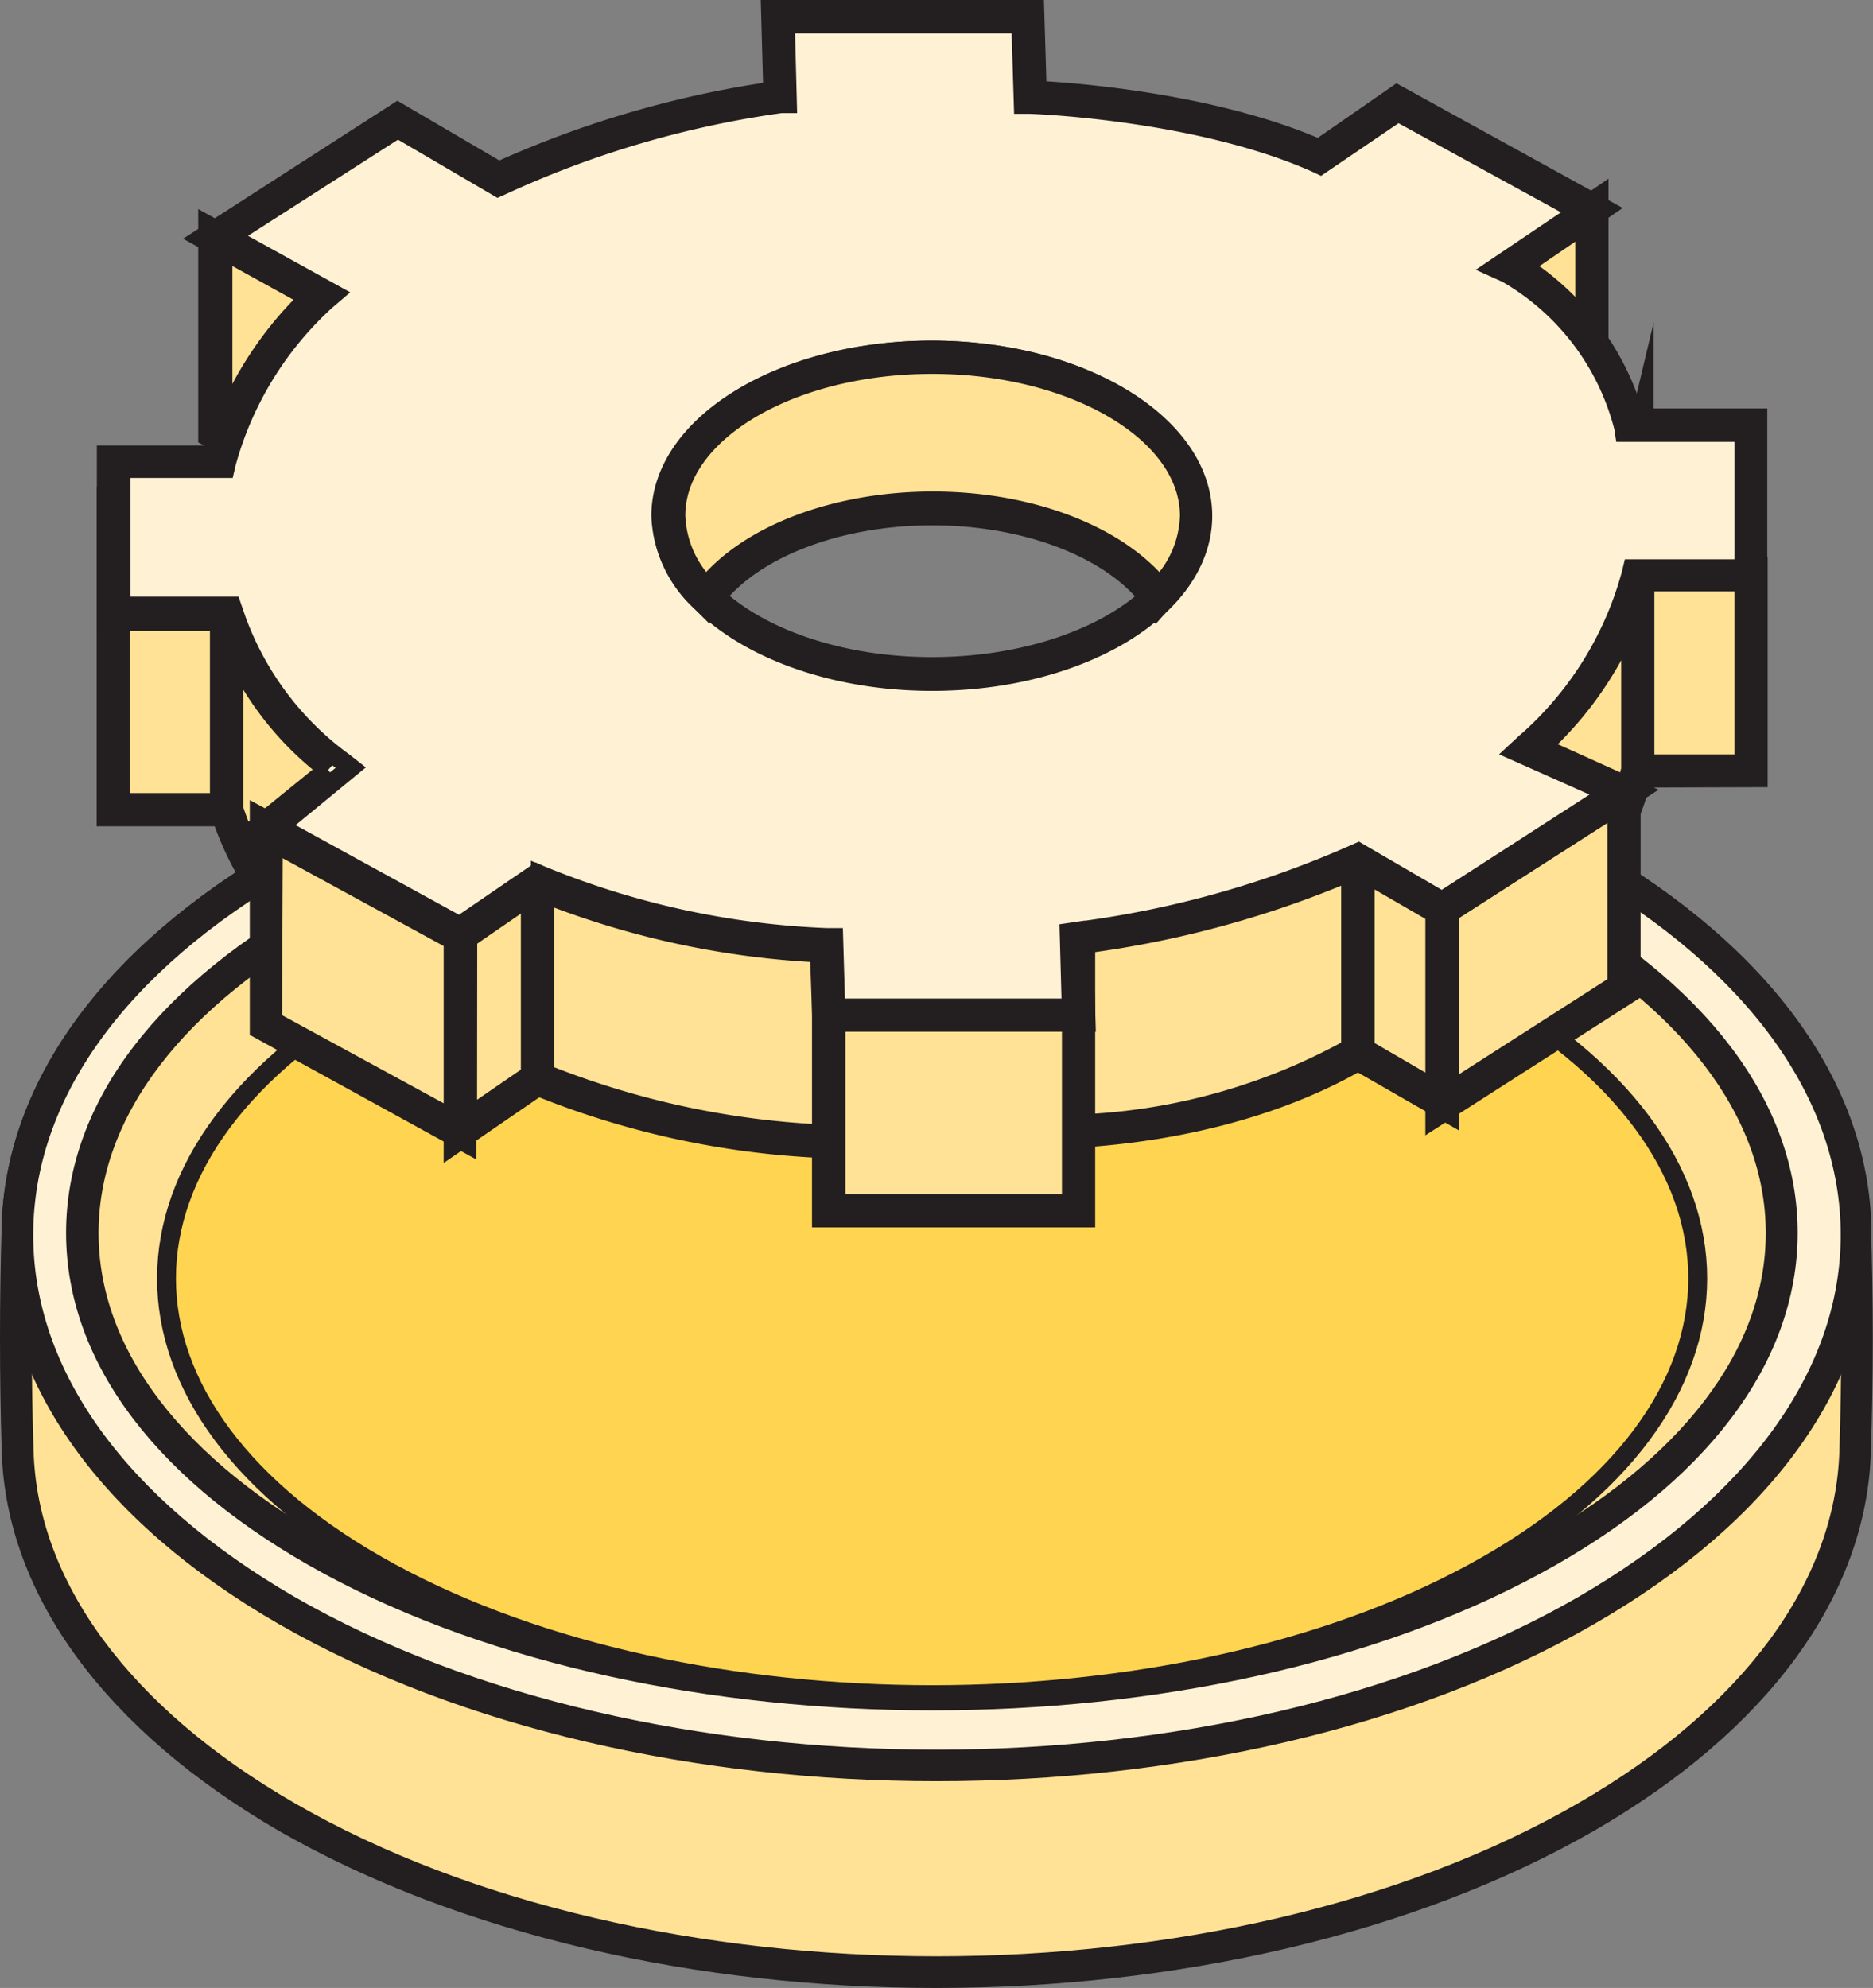 <svg id="Layer_1" data-name="Layer 1" xmlns="http://www.w3.org/2000/svg" viewBox="0 0 99.21 105.28"><rect x="0" y="0" width="99.21" height="105.28" fill="#808080" stroke="none"/><defs><style>.cls-1{fill:#ffe295;}.cls-1,.cls-2,.cls-3{stroke:#231f20;stroke-miterlimit:10;}.cls-2{fill:#fff2d4;}.cls-3{fill:#ffd451;}.cls-4{isolation:isolate;}</style></defs><title>cover video icons</title><path class="cls-1" d="M15.18,45.52c19-11,49.84-11,68.85,0,9.28,5.36,14,12.34,14.24,19.36q.2,6,0,12c-.22,7-5,14-14.24,19.36-19,11-49.84,11-68.85,0C5.9,90.86,1.16,83.88.94,76.86q-.19-6,0-12C1.16,57.86,5.9,50.88,15.18,45.52Z"/><path class="cls-1" d="M49.6,104.78c-12.52,0-25-2.76-34.59-8.26C6,91.28.83,84.31.59,76.87c-.12-4-.12-8,0-12C.83,57.43,6,50.46,15,45.23c19.08-11,50.11-11,69.19,0,9.06,5.23,14.18,12.2,14.41,19.64.13,4,.13,8,0,12-.23,7.44-5.35,14.41-14.41,19.65C74.66,102,62.13,104.78,49.6,104.78Zm0-67.14c-12.4,0-24.81,2.72-34.25,8.18h0C6.5,50.93,1.5,57.7,1.28,64.89c-.13,4-.13,8,0,12C1.5,84,6.5,90.81,15.35,95.92c18.89,10.91,49.62,10.91,68.51,0C92.71,90.81,97.71,84,97.93,76.85c.13-4,.13-8,0-12-.22-7.19-5.22-14-14.07-19.07C74.41,40.36,62,37.64,49.6,37.64Z"/><path class="cls-2" d="M15.18,45.52c-19,11-19,28.77,0,39.75s49.84,11,68.85,0,19-28.77,0-39.75S34.19,34.54,15.18,45.52Z"/><path class="cls-1" d="M49.6,93.83c-12.52,0-25-2.75-34.59-8.26C5.7,80.2.58,73,.58,65.4S5.7,50.6,15,45.23l.17.29L15,45.23c19.08-11,50.11-11,69.19,0C93.51,50.6,98.63,57.76,98.63,65.4S93.51,80.2,84.2,85.57C74.66,91.08,62.13,93.83,49.6,93.83Zm0-56.19c-12.4,0-24.81,2.72-34.25,8.18h0C6.27,51.06,1.26,58,1.26,65.4S6.27,79.73,15.35,85C34.24,95.88,65,95.88,83.86,85,92.94,79.73,98,72.78,98,65.4s-5-14.34-14.09-19.58C74.41,40.36,62,37.64,49.6,37.64Z"/><path class="cls-1" d="M81.2,48c-17.58-9.55-46.07-9.55-63.64,0S0,73,17.56,82.59s46.06,9.55,63.64,0S98.77,57.55,81.2,48Z"/><path class="cls-1" d="M49.38,90.08c-11.59,0-23.17-2.4-32-7.19C8.78,78.21,4,72,4,65.29S8.78,52.38,17.4,47.7c17.63-9.59,46.32-9.59,64,0h0C90,52.38,94.72,58.63,94.72,65.29S90,78.21,81.36,82.89C72.54,87.68,61,90.08,49.38,90.08Zm0-48.9c-11.47,0-22.93,2.37-31.66,7.12-8.38,4.56-13,10.59-13,17s4.62,12.44,13,17c17.46,9.48,45.86,9.48,63.31,0,8.39-4.56,13-10.6,13-17s-4.61-12.43-13-17C72.3,43.55,60.84,41.18,49.38,41.18Z"/><path class="cls-3" d="M78.05,52.12c-15.83-8.61-41.51-8.61-57.35,0s-15.84,22.56,0,31.17,41.52,8.61,57.35,0S93.89,60.73,78.05,52.12Z"/><polygon class="cls-1" points="84.32 11.13 84.32 21.49 79.93 24.5 79.93 14.13 84.32 11.13"/><path class="cls-1" d="M79.55,25.22V13.93l5.15-3.52V21.69Zm.76-10.89v9.44l3.63-2.48V11.85Z"/><polygon class="cls-1" points="17.02 15.67 17.02 26.01 11.42 22.9 11.42 12.56 17.02 15.67"/><path class="cls-1" d="M17.41,26.66,11,23.13V11.92l6.37,3.52Zm-5.6-4,4.83,2.68V15.89l-4.83-2.68Z"/><polygon class="cls-1" points="92.75 30.35 92.75 40.81 86.75 40.83 86.75 30.36 92.75 30.35"/><path class="cls-1" d="M86.37,41.21V30h6.76V41.19Zm.76-10.47v9.71l5.24,0v-9.7Z"/><path class="cls-1" d="M84.67,29.47A22.15,22.15,0,0,1,81,33.83V50.06c1.5-1.39,4.75-4.5,5.76-9.23V24.6A16.34,16.34,0,0,1,84.67,29.47Z"/><path class="cls-1" d="M80.6,50.93V33.66l.13-.11a21.6,21.6,0,0,0,3.61-4.29,15.52,15.52,0,0,0,2-4.75l.75-3.16V40.83a18.26,18.26,0,0,1-5.89,9.5ZM81.37,34V49.18a17,17,0,0,0,5-8.43V27A16.92,16.92,0,0,1,85,29.67h0A22.51,22.51,0,0,1,81.37,34Z"/><g class="cls-4"><path class="cls-1" d="M18,34.86V51.09A16.39,16.39,0,0,1,12,42.87V26.64A16.43,16.43,0,0,0,18,34.86Z"/><path class="cls-1" d="M18.33,51.88l-.61-.49A16.72,16.72,0,0,1,11.64,43l0-.13V24.41l.74,2.1a16,16,0,0,0,5.83,8.05l.14.12Zm-5.95-9.07a15.74,15.74,0,0,0,5.19,7.48V35.05a16.66,16.66,0,0,1-5.19-6.42Z"/></g><polygon class="cls-1" points="86.03 41.97 86.03 52.34 76.39 58.52 76.39 48.15 86.03 41.97"/><path class="cls-1" d="M76,59.21V47.94l10.4-6.67V52.55Zm.76-10.86v9.47l8.88-5.69V42.67Z"/><polygon class="cls-1" points="76.39 48.1 76.39 58.33 71.92 55.73 71.92 45.51 76.39 48.1"/><path class="cls-1" d="M76.77,59l-5.23-3V44.85l5.23,3ZM72.3,55.52,76,57.67V48.32L72.3,46.17Z"/><g class="cls-4"><path class="cls-1" d="M71.92,39.69V55.76A32.85,32.85,0,0,1,57,59.91V43.85A52.9,52.9,0,0,0,71.92,39.69Z"/><path class="cls-1" d="M56.64,60.32V43.52l.33-.05a52,52,0,0,0,14.79-4.13l.54-.24V56l-.18.11C69.86,57.45,64.9,59.81,57,60.29Zm.76-16.14V59.51a32.18,32.18,0,0,0,14.14-4V40.28A53.25,53.25,0,0,1,57.4,44.18Z"/></g><g class="cls-4"><path class="cls-1" d="M43.9,44.22V60.45a45,45,0,0,1-15.47-3.34V40.88A45,45,0,0,0,43.9,44.22Z"/><path class="cls-1" d="M44.28,60.84H43.9a45.43,45.43,0,0,1-15.64-3.39l-.21-.11V40.27l.54.26A44.38,44.38,0,0,0,43.9,43.84h.38Zm-15.47-4a45.16,45.16,0,0,0,14.71,3.21V44.6a46.59,46.59,0,0,1-14.71-3.14Z"/></g><rect class="cls-1" x="43.9" y="47.89" width="13.24" height="16.23"/><path class="cls-1" d="M57.51,64.5h-14v-17h14Zm-13.23-.76H56.75V48.27H44.28Z"/><rect class="cls-1" x="6" y="26.64" width="6" height="16.23"/><path class="cls-1" d="M5.62,43.26v-17h6.76v17ZM6.38,27V42.5h5.24V27Z"/><polygon class="cls-1" points="28.43 40.88 28.43 57.1 24.34 59.92 24.34 43.69 28.43 40.88"/><path class="cls-1" d="M24,60.64V43.49l4.85-3.34V57.31Zm.77-16.75v15.3l3.32-2.28V41.6Z"/><polygon class="cls-1" points="24.34 49.48 24.34 59.92 14.06 54.28 14.06 43.85 24.34 49.48"/><path class="cls-1" d="M24.73,60.56l-11-6.05V43.21l11.05,6Zm-10.29-6.5L24,59.27V49.71l-9.52-5.22Z"/><path class="cls-2" d="M86.33,22.55a13.48,13.48,0,0,0-6.4-8.42l4.4-3L74,5.49,69.89,8.3C63.45,5.42,54.57,5.15,54.57,5.15L54.44.88H41.2l.12,4.27A53.22,53.22,0,0,0,26.4,9.49L21.06,6.36l-9.64,6.18,5.6,3.1a18.42,18.42,0,0,0-5.41,8.79l-5.6,0v8.05h6a16.55,16.55,0,0,0,6,8.22l-3.88,3.19,10.27,5.63,4.09-2.8A44.73,44.73,0,0,0,43.77,50.1l.13,3.66H57.14l-.12-4a53.39,53.39,0,0,0,14.91-4.15l4.46,2.59L86,42l-5-2.28a18.6,18.6,0,0,0,5.78-9.23h6V22.52Zm-37,13.16c-7.71,0-13.95-3.75-13.95-8.39s6.24-8.4,13.95-8.4,14,3.76,14,8.4S57.09,35.71,49.37,35.71Z"/><path class="cls-2" d="M57.53,54.14h-14l-.13-3.67a45.72,45.72,0,0,1-14.94-3.29L24.36,50l-11-6,4-3.25a16.57,16.57,0,0,1-5.62-7.84H5.63V24.09l5.68,0a19.12,19.12,0,0,1,5.06-8.33l-5.7-3.15L21.06,5.92l5.36,3.14A53.92,53.92,0,0,1,40.93,4.82L40.81.5h14l.13,4.28c1.72.09,9.23.61,14.92,3.09L74,5l11,6.06-4.4,3a14.15,14.15,0,0,1,6,8.07l6.51,0v8.69l-6.07,0a18.77,18.77,0,0,1-5.41,8.74l5.18,2.34L76.39,48.6,71.9,46a53.62,53.62,0,0,1-14.49,4Zm-13.26-.76H56.74l-.11-4,.34-.05a52.68,52.68,0,0,0,14.8-4.12l.18-.08,4.43,2.58L85.24,42,80.3,39.8l.42-.39a18.15,18.15,0,0,0,5.67-9l.07-.29h5.91V22.9l-6.33,0L86,22.64a13.17,13.17,0,0,0-6.19-8.16l-.62-.28,4.45-3L74.05,5.94l-4.12,2.8-.19-.09c-6.3-2.82-15.09-3.12-15.18-3.12H54.2l-.13-4.26H41.6l.11,4.22-.34,0A52.51,52.51,0,0,0,26.56,9.84l-.18.08L21.07,6.81l-8.91,5.71,5.52,3.05-.41.35A18.08,18.08,0,0,0,12,24.51l-.07.3-5.52,0v7.29l5.87,0,.09.26a16.13,16.13,0,0,0,5.84,8l.37.29-3.81,3.13,9.57,5.25,4.08-2.79.2.09a44.23,44.23,0,0,0,15.17,3.32h.37Zm5.1-17.29c-7.9,0-14.33-3.94-14.33-8.77s6.43-8.78,14.33-8.78,14.34,3.93,14.34,8.78S57.28,36.09,49.37,36.09Zm0-16.79c-7.48,0-13.56,3.59-13.56,8s6.08,8,13.56,8S63,31.73,63,27.32,56.86,19.3,49.37,19.3Z"/><path class="cls-1" d="M37.44,31.65c2-2.77,6.59-4.72,11.94-4.72s9.93,1.95,11.93,4.72a6.09,6.09,0,0,0,2-4.33c0-4.64-6.25-8.4-13.95-8.4s-14,3.76-14,8.4A6.13,6.13,0,0,0,37.44,31.65Z"/><path class="cls-1" d="M61.26,32.24,61,31.87c-2-2.76-6.56-4.55-11.62-4.55s-9.63,1.79-11.63,4.55l-.26.37-.32-.32A6.53,6.53,0,0,1,35,27.32c0-4.84,6.43-8.78,14.34-8.78s14.33,3.94,14.33,8.78a6.53,6.53,0,0,1-2.13,4.6ZM49.38,19.3c-7.49,0-13.58,3.6-13.58,8a5.62,5.62,0,0,0,1.61,3.75c2.25-2.76,6.88-4.52,12-4.52s9.71,1.76,12,4.52A5.57,5.57,0,0,0,63,27.32C63,22.9,56.86,19.3,49.38,19.3Z"/></svg>